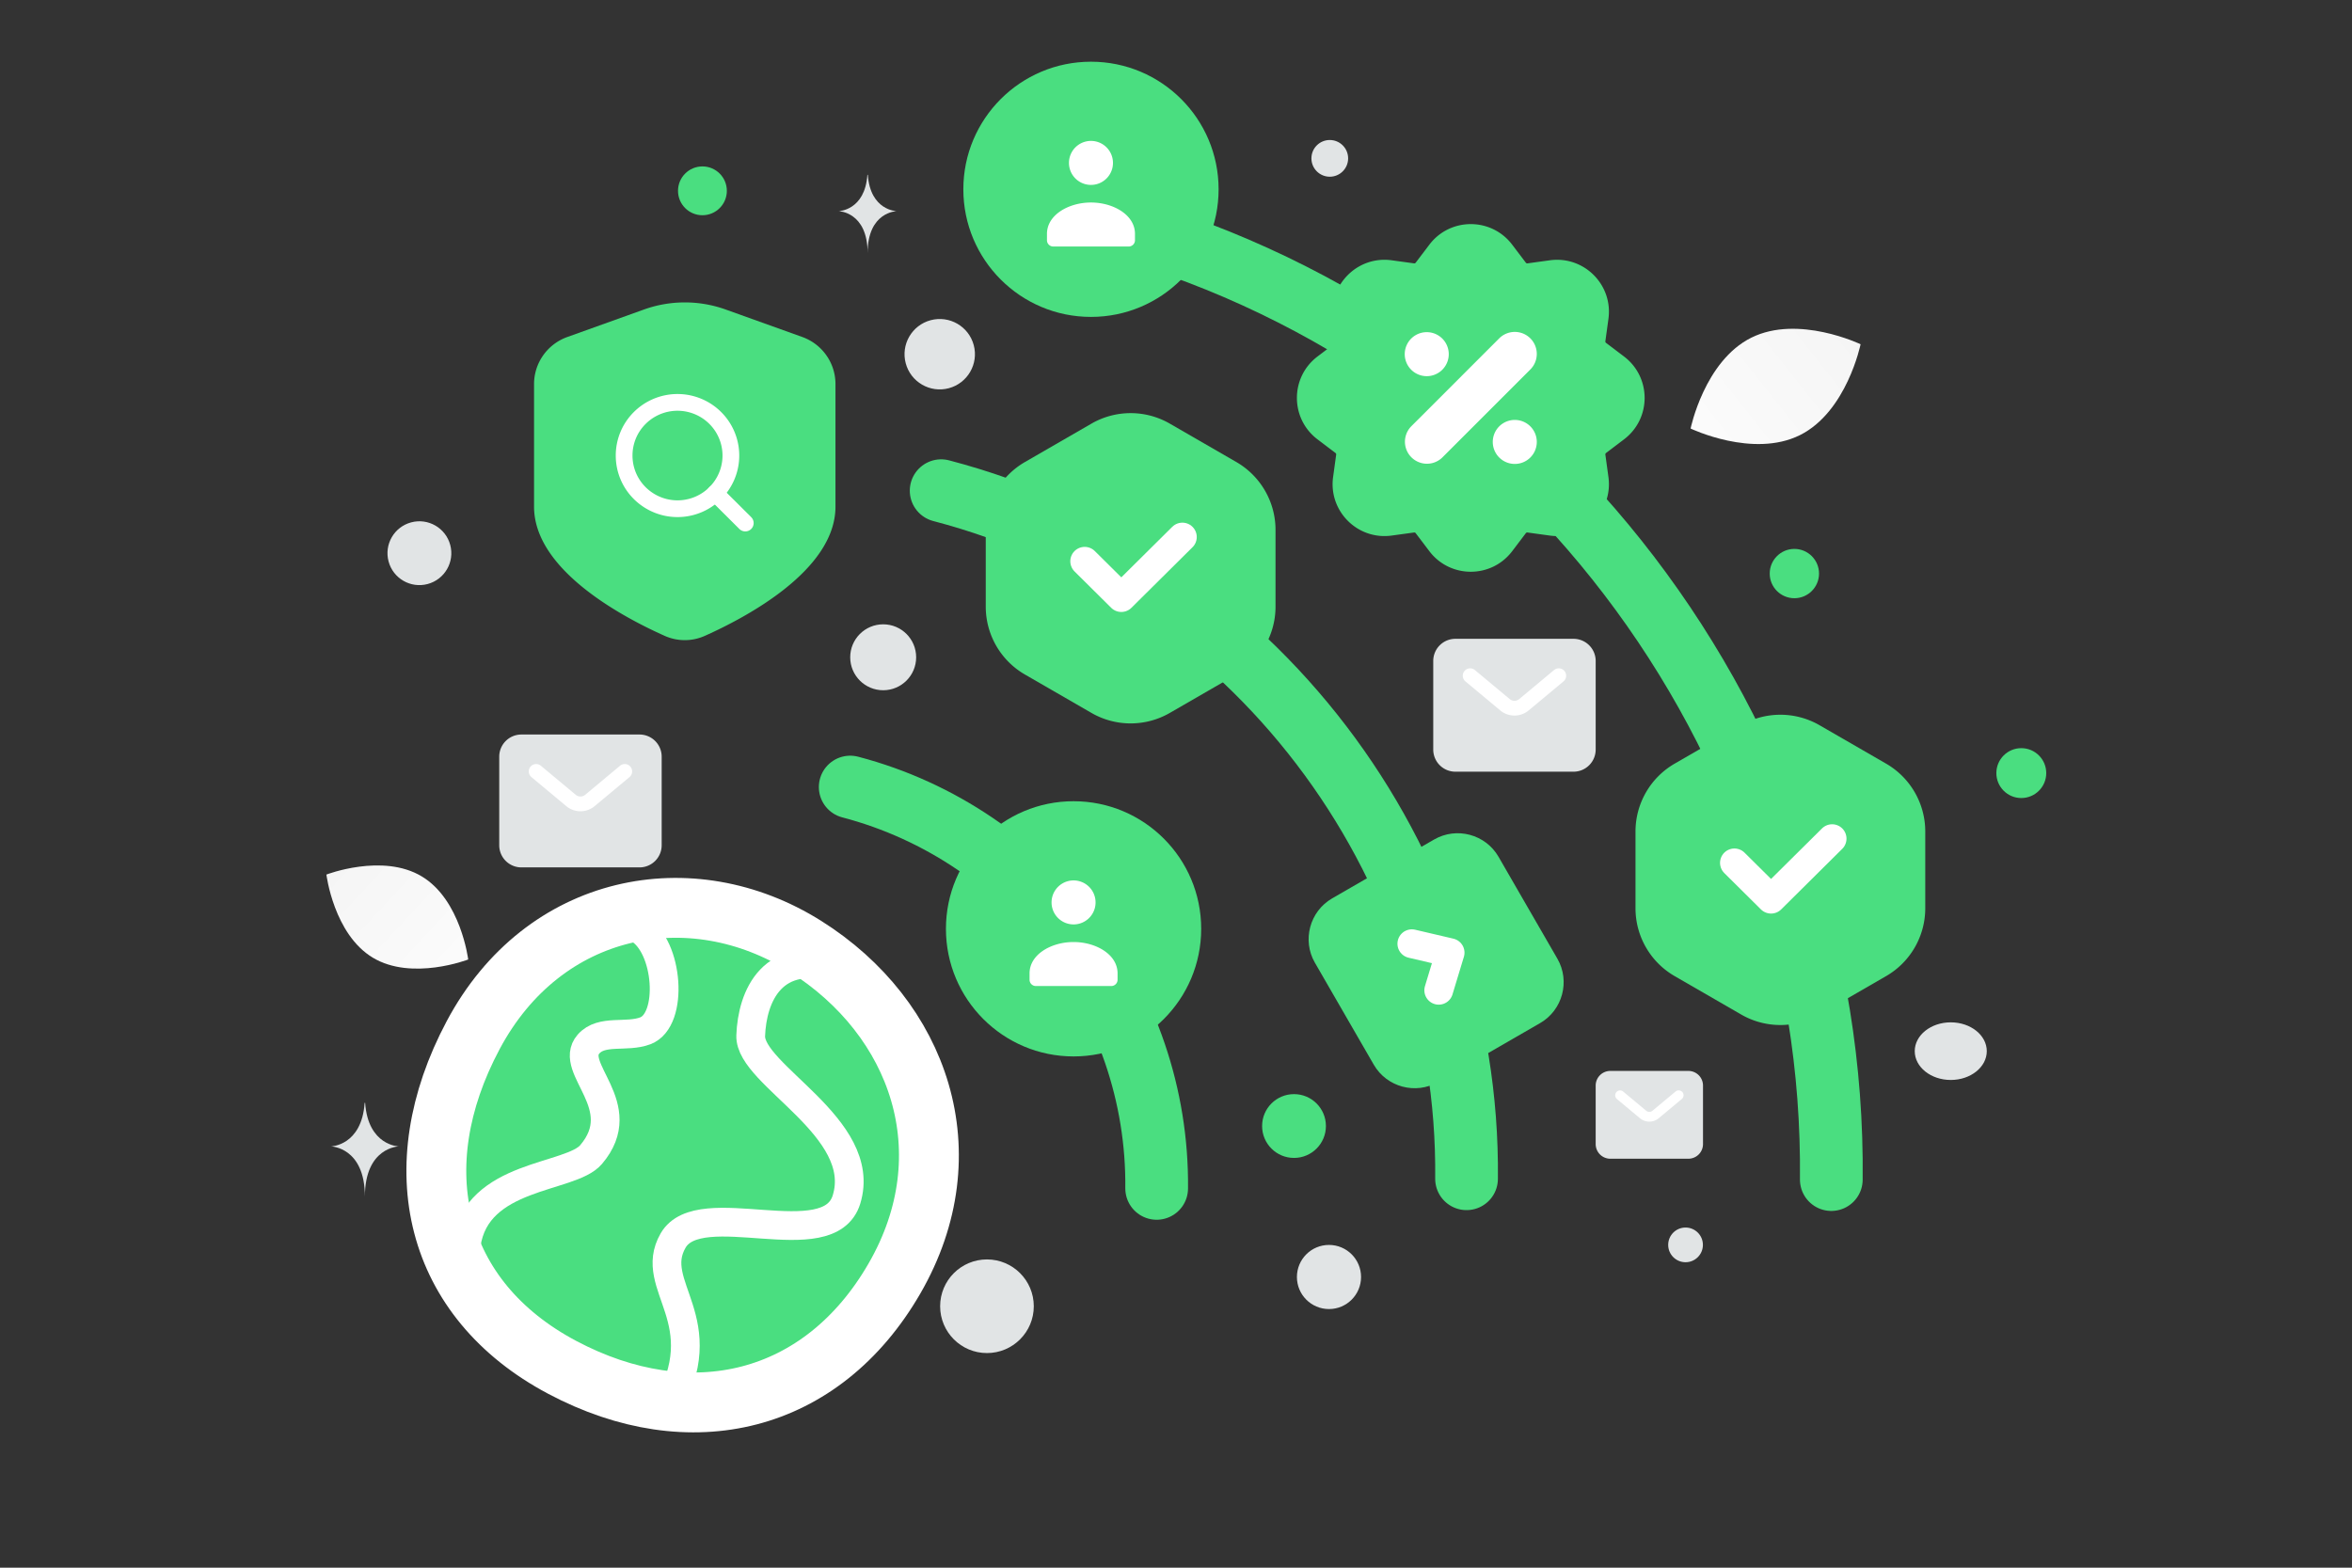 <svg width="900" height="600" viewBox="0 0 900 600" fill="none" xmlns="http://www.w3.org/2000/svg"><rect x="0" y="0" width="900" height="600" fill="#333333" stroke="none"/><path fill="transparent" d="M0 0h900v600H0z"/><path d="M181.045 396.207c-26.991 50.71-14.924 101.11 34.093 127.123 49.017 26.013 99.423 13.969 127.139-34.036 27.716-48.005 9.513-99.661-34.094-127.123-43.606-27.462-100.148-16.675-127.138 34.036z" fill="#4ADE80" stroke="#fff" stroke-width="22.907" stroke-linecap="round" stroke-linejoin="round"/><path d="M321.491 370.846c-26.034-8.119-33.68 10.508-34.229 25.553-.548 15.044 45.15 35.03 36.652 62.692-6.74 21.937-56.179-1.91-66.346 15.7-10.168 17.611 17.124 30.324-2.83 64.886" stroke="#fff" stroke-width="11" stroke-linejoin="round"/><path d="M244.338 355.488c11.521 6.651 13.498 34.865 2.631 39.019-7.244 2.768-16.752-.677-21.785 5.107-8.052 9.253 16.845 23.628.994 42.281-7.925 9.328-43.884 7.213-47.785 34.504" stroke="#fff" stroke-width="11"/><path d="M561.178 451.148c1.315-122.555-82.474-232.313-201.042-263.349m340.621 263.662c1.832-170.667-114.851-323.513-279.964-366.733m-95.455 216.496c69.137 18.128 118.002 82.136 117.263 153.607" stroke="#4ADE80" stroke-width="24" stroke-linecap="round" stroke-linejoin="round"/><path d="M417.642 162.139a30 30 0 0 1 30 0l25.44 14.688a30 30 0 0 1 15 25.981v29.375a30 30 0 0 1-15 25.981l-25.44 14.687a30 30 0 0 1-30 0l-25.44-14.687a30 30 0 0 1-15-25.981v-29.375a30 30 0 0 1 15-25.981l25.44-14.688z" fill="#4ADE80"/><path d="m452.442 205.536-23.367 23.181-14.02-13.909" stroke="#fff" stroke-width="11" stroke-linecap="round" stroke-linejoin="round"/><path d="M666.268 277.573a30 30 0 0 1 30 0l25.44 14.688a29.999 29.999 0 0 1 15 25.98v29.376a29.998 29.998 0 0 1-15 25.98l-25.44 14.688a30 30 0 0 1-30 0l-25.439-14.688a29.996 29.996 0 0 1-15-25.98v-29.376a29.997 29.997 0 0 1 15-25.98l25.439-14.688z" fill="#4ADE80"/><path d="m701.069 320.97-23.368 23.18-14.02-13.908" stroke="#fff" stroke-width="11" stroke-linecap="round" stroke-linejoin="round"/><path fill-rule="evenodd" clip-rule="evenodd" d="M319.697 193.909v-46.917c.002-8.075-5.081-15.283-12.707-18.02l-29.316-10.514a46.306 46.306 0 0 0-31.258 0l-29.354 10.533c-7.62 2.735-12.701 9.933-12.707 18.001v46.917c0 24.378 34.237 42.417 49.981 49.445a18.753 18.753 0 0 0 15.38 0c15.744-7.028 49.981-25.105 49.981-49.445z" fill="#4ADE80"/><path d="M244.806 188.74a20.484 20.484 0 0 0 22.259 4.411c7.633-3.149 12.609-10.569 12.609-18.798 0-8.23-4.976-15.649-12.609-18.798a20.481 20.481 0 0 0-22.259 4.41c-7.977 7.946-7.977 20.829 0 28.775" stroke="#fff" stroke-width="6.405" stroke-linecap="round" stroke-linejoin="round"/><path clip-rule="evenodd" d="m285.186 200.189-11.495-11.45 11.495 11.45z" stroke="#fff" stroke-width="6.405" stroke-linecap="round" stroke-linejoin="round"/><circle r="48.837" transform="matrix(-1 0 0 1 417.463 72.453)" fill="#4ADE80"/><path fill-rule="evenodd" clip-rule="evenodd" d="M434.304 89.54v2.403a2.405 2.405 0 0 1-2.405 2.403h-28.87a2.405 2.405 0 0 1-2.405-2.403V89.5c0-7.271 8.319-11.996 16.84-11.996 8.521 0 16.84 4.727 16.84 11.996m-10.886-33.105a8.42 8.42 0 1 1-11.91 11.908 8.42 8.42 0 0 1 11.91-11.908z" fill="#fff"/><circle r="48.837" transform="matrix(-1 0 0 1 410.803 355.488)" fill="#4ADE80"/><path fill-rule="evenodd" clip-rule="evenodd" d="M427.644 372.575v2.403a2.406 2.406 0 0 1-2.406 2.403h-28.869a2.406 2.406 0 0 1-2.406-2.403v-2.442c0-7.271 8.319-11.996 16.84-11.996 8.522 0 16.841 4.727 16.841 11.996m-10.887-33.106a8.42 8.42 0 1 1-11.91 11.908 8.42 8.42 0 0 1 11.91-11.908z" fill="#fff"/><path fill="#E1E4E5" d="M551.875 246.705h54.909v44.591h-54.909z"/><path fill-rule="evenodd" clip-rule="evenodd" d="M602.116 250.145h-45.205a2.825 2.825 0 0 0-2.825 2.825v33.904a2.825 2.825 0 0 0 2.825 2.825h45.205a2.825 2.825 0 0 0 2.826-2.825V252.97a2.825 2.825 0 0 0-2.826-2.825zm-45.205-5.651a8.475 8.475 0 0 0-8.475 8.476v33.904a8.475 8.475 0 0 0 8.475 8.475h45.205a8.475 8.475 0 0 0 8.476-8.475V252.97a8.476 8.476 0 0 0-8.476-8.476h-45.205z" fill="#E1E4E5"/><path fill-rule="evenodd" clip-rule="evenodd" d="M560.392 256.812a2.825 2.825 0 0 1 3.979-.362l13.334 11.112a2.826 2.826 0 0 0 3.618 0l13.334-11.112a2.825 2.825 0 1 1 3.618 4.341l-13.335 11.112a8.474 8.474 0 0 1-10.852 0l-13.335-11.112a2.826 2.826 0 0 1-.361-3.979z" fill="#fff"/><path fill="#E1E4E5" d="M612.865 411.336h36.279v29.462h-36.279z"/><path fill-rule="evenodd" clip-rule="evenodd" d="M646.06 413.608h-29.867a1.867 1.867 0 0 0-1.867 1.867v22.4c0 1.031.836 1.867 1.867 1.867h29.867a1.867 1.867 0 0 0 1.867-1.867v-22.4a1.867 1.867 0 0 0-1.867-1.867zm-29.867-3.733a5.6 5.6 0 0 0-5.6 5.6v22.4a5.6 5.6 0 0 0 5.6 5.601h29.867a5.601 5.601 0 0 0 5.601-5.601v-22.4a5.6 5.6 0 0 0-5.601-5.6h-29.867z" fill="#E1E4E5"/><path fill-rule="evenodd" clip-rule="evenodd" d="M618.492 418.014a1.867 1.867 0 0 1 2.629-.239l8.81 7.341a1.866 1.866 0 0 0 2.39 0l8.81-7.341a1.867 1.867 0 1 1 2.39 2.868l-8.81 7.341a5.599 5.599 0 0 1-7.17 0l-8.81-7.341a1.867 1.867 0 0 1-.239-2.629z" fill="#fff"/><path fill="#E1E4E5" d="M194.475 283.333h54.909v44.591h-54.909z"/><path fill-rule="evenodd" clip-rule="evenodd" d="M244.716 286.773h-45.205a2.825 2.825 0 0 0-2.825 2.825v33.903a2.825 2.825 0 0 0 2.825 2.826h45.205a2.825 2.825 0 0 0 2.825-2.826v-33.903a2.825 2.825 0 0 0-2.825-2.825zm-45.205-5.651a8.476 8.476 0 0 0-8.476 8.476v33.903a8.476 8.476 0 0 0 8.476 8.476h45.205a8.476 8.476 0 0 0 8.476-8.476v-33.903a8.476 8.476 0 0 0-8.476-8.476h-45.205z" fill="#E1E4E5"/><path fill-rule="evenodd" clip-rule="evenodd" d="M202.991 293.44a2.826 2.826 0 0 1 3.98-.362l13.334 11.112a2.825 2.825 0 0 0 3.617 0l13.335-11.112a2.825 2.825 0 1 1 3.617 4.341l-13.334 11.112a8.478 8.478 0 0 1-10.853 0l-13.334-11.112a2.825 2.825 0 0 1-.362-3.979z" fill="#fff"/><path d="m561.181 92.363-14.245 13.17-28.489 5.913-1.613 20.963-6.181 7.526-7.795 18.276c4.838 3.315 14.729 10.105 15.589 10.75.86.645-2.867 6.361-4.838 9.138v11.826c4.032 2.419 12.417 7.311 13.707 7.526 1.613.268 10.482-1.075 11.557-2.151 1.075-1.075 13.438 11.557 15.857 13.17 2.419 1.613 10.482 4.031 11.826 3.763 1.075-.215 6.181-5.644 8.6-8.332l12.364-4.838 20.694-3.763 2.151-21.77 9.675-16.663 1.075-9.676-15.051-19.351-3.225-20.426-27.683-4.569-13.975-10.482z" fill="#4ADE80"/><path fill-rule="evenodd" clip-rule="evenodd" d="m573.306 108.552-5.229-6.896c-2.653-3.499-7.912-3.499-10.565 0l-5.229 6.896a13.925 13.925 0 0 1-12.99 5.38l-8.573-1.179c-4.35-.598-8.069 3.121-7.471 7.471l1.179 8.573a13.922 13.922 0 0 1-5.381 12.99l-6.895 5.229c-3.499 2.653-3.499 7.912 0 10.565l6.895 5.229a13.923 13.923 0 0 1 5.381 12.99l-1.179 8.573c-.598 4.35 3.121 8.069 7.471 7.471l8.573-1.179a13.923 13.923 0 0 1 12.99 5.381l5.229 6.895c2.653 3.499 7.912 3.499 10.565 0l5.229-6.895a13.923 13.923 0 0 1 12.99-5.381l8.573 1.179c4.35.598 8.069-3.121 7.471-7.471l-1.179-8.573a13.923 13.923 0 0 1 5.381-12.99l6.895-5.229c3.499-2.653 3.499-7.912 0-10.565l-6.895-5.229a13.922 13.922 0 0 1-5.381-12.99l1.179-8.573c.598-4.35-3.121-8.069-7.471-7.471l-8.573 1.179a13.924 13.924 0 0 1-12.99-5.38zm5.336-14.907c-7.958-10.496-23.737-10.496-31.695 0l-5.229 6.895a.665.665 0 0 1-.619.257l-8.573-1.18c-13.049-1.793-24.207 9.364-22.412 22.413l1.178 8.573a.662.662 0 0 1-.256.619l-6.896 5.229c-10.495 7.958-10.495 23.737 0 31.696l6.896 5.228a.662.662 0 0 1 .256.619l-1.178 8.573c-1.795 13.049 9.363 24.207 22.412 22.412l8.573-1.178a.662.662 0 0 1 .619.256l5.229 6.896c7.958 10.495 23.737 10.495 31.695 0l5.229-6.896a.662.662 0 0 1 .619-.256l8.573 1.178c13.049 1.795 24.206-9.363 22.412-22.412l-1.179-8.573a.665.665 0 0 1 .257-.619l6.895-5.228c10.496-7.959 10.496-23.738 0-31.696l-6.895-5.229a.665.665 0 0 1-.257-.619l1.179-8.573c1.794-13.049-9.363-24.206-22.412-22.412l-8.573 1.179a.665.665 0 0 1-.619-.257l-5.229-6.895z" fill="#4ADE80"/><path d="m585.591 141.41-33.686 33.686a8.422 8.422 0 0 1-11.909-11.91l33.685-33.685a8.421 8.421 0 0 1 11.91 11.909zm-31.219-5.955a8.422 8.422 0 1 1-16.843 0 8.422 8.422 0 0 1 16.843 0zm16.843 33.686a8.42 8.42 0 0 0 8.421 8.421 8.422 8.422 0 1 0-8.421-8.421z" fill="#fff"/><path fill-rule="evenodd" clip-rule="evenodd" d="m548.779 321.301-39.032 22.535c-8.587 4.957-11.556 16.039-6.598 24.626l22.535 39.032c4.957 8.587 16.039 11.556 24.626 6.599l39.032-22.535c8.587-4.958 11.556-16.04 6.599-24.627l-22.535-39.032c-4.958-8.587-16.04-11.556-24.627-6.598z" fill="#4ADE80"/><path d="m540.24 361.186 14.654 3.424-4.362 14.403" stroke="#fff" stroke-width="11" stroke-linecap="round" stroke-linejoin="round"/><path d="M688.702 166.557c-17.957 8.907-41.79-2.546-41.79-2.546s5.297-25.891 23.263-34.786c17.957-8.908 41.781 2.533 41.781 2.533s-5.297 25.891-23.254 34.799z" fill="url(#a)"/><path d="M142.688 366.548c14.979 8.978 36.469.679 36.469.679s-2.81-22.851-17.798-31.819c-14.979-8.977-36.46-.688-36.46-.688s2.81 22.851 17.789 31.828z" fill="url(#b)"/><circle cx="686.623" cy="219.52" r="9.434" transform="rotate(180 686.623 219.52)" fill="#4ADE80"/><circle cx="268.787" cy="73.034" r="9.342" transform="rotate(180 268.787 73.034)" fill="#4ADE80"/><circle cx="495.158" cy="430.964" r="12.209" transform="rotate(180 495.158 430.964)" fill="#4ADE80"/><circle r="9.545" transform="matrix(-1 0 0 1 773.456 295.887)" fill="#4ADE80"/><circle r="12.272" transform="matrix(-1 0 0 1 508.54 488.743)" fill="#E1E4E5"/><circle r="12.616" transform="matrix(-1 0 0 1 337.954 251.56)" fill="#E1E4E5"/><circle r="6.64" transform="matrix(-1 0 0 1 644.981 476.452)" fill="#E1E4E5"/><circle r="7.024" transform="matrix(-1 0 0 1 508.843 60.609)" fill="#E1E4E5"/><circle r="13.469" transform="scale(1 -1) rotate(-75 91.46 -302.098)" fill="#E1E4E5"/><circle r="17.918" transform="matrix(-1 0 0 1 377.664 499.939)" fill="#E1E4E5"/><ellipse rx="13.783" ry="11.026" transform="matrix(-1 0 0 1 746.465 402.307)" fill="#E1E4E5"/><circle r="12.213" transform="scale(1 -1) rotate(-75 -57.719 -210.437)" fill="#E1E4E5"/><path d="M331.915 66.904h.161c.955 13.704 11.021 13.914 11.021 13.914s-11.1.22-11.1 16.054c0-15.834-11.099-16.054-11.099-16.054s10.061-.21 11.017-13.914zm-192.382 355.18h.188c1.117 16.425 12.879 16.678 12.879 16.678s-12.971.263-12.971 19.241c0-18.978-12.97-19.241-12.97-19.241s11.758-.253 12.874-16.678z" fill="#E1E4E5"/><defs><linearGradient id="a" x1="619.746" y1="194.342" x2="767.855" y2="77.187" gradientUnits="userSpaceOnUse"><stop stop-color="#fff"/><stop offset="1" stop-color="#EEE"/></linearGradient><linearGradient id="b" x1="200.652" y1="395.446" x2="80.127" y2="283.462" gradientUnits="userSpaceOnUse"><stop stop-color="#fff"/><stop offset="1" stop-color="#EEE"/></linearGradient></defs></svg>